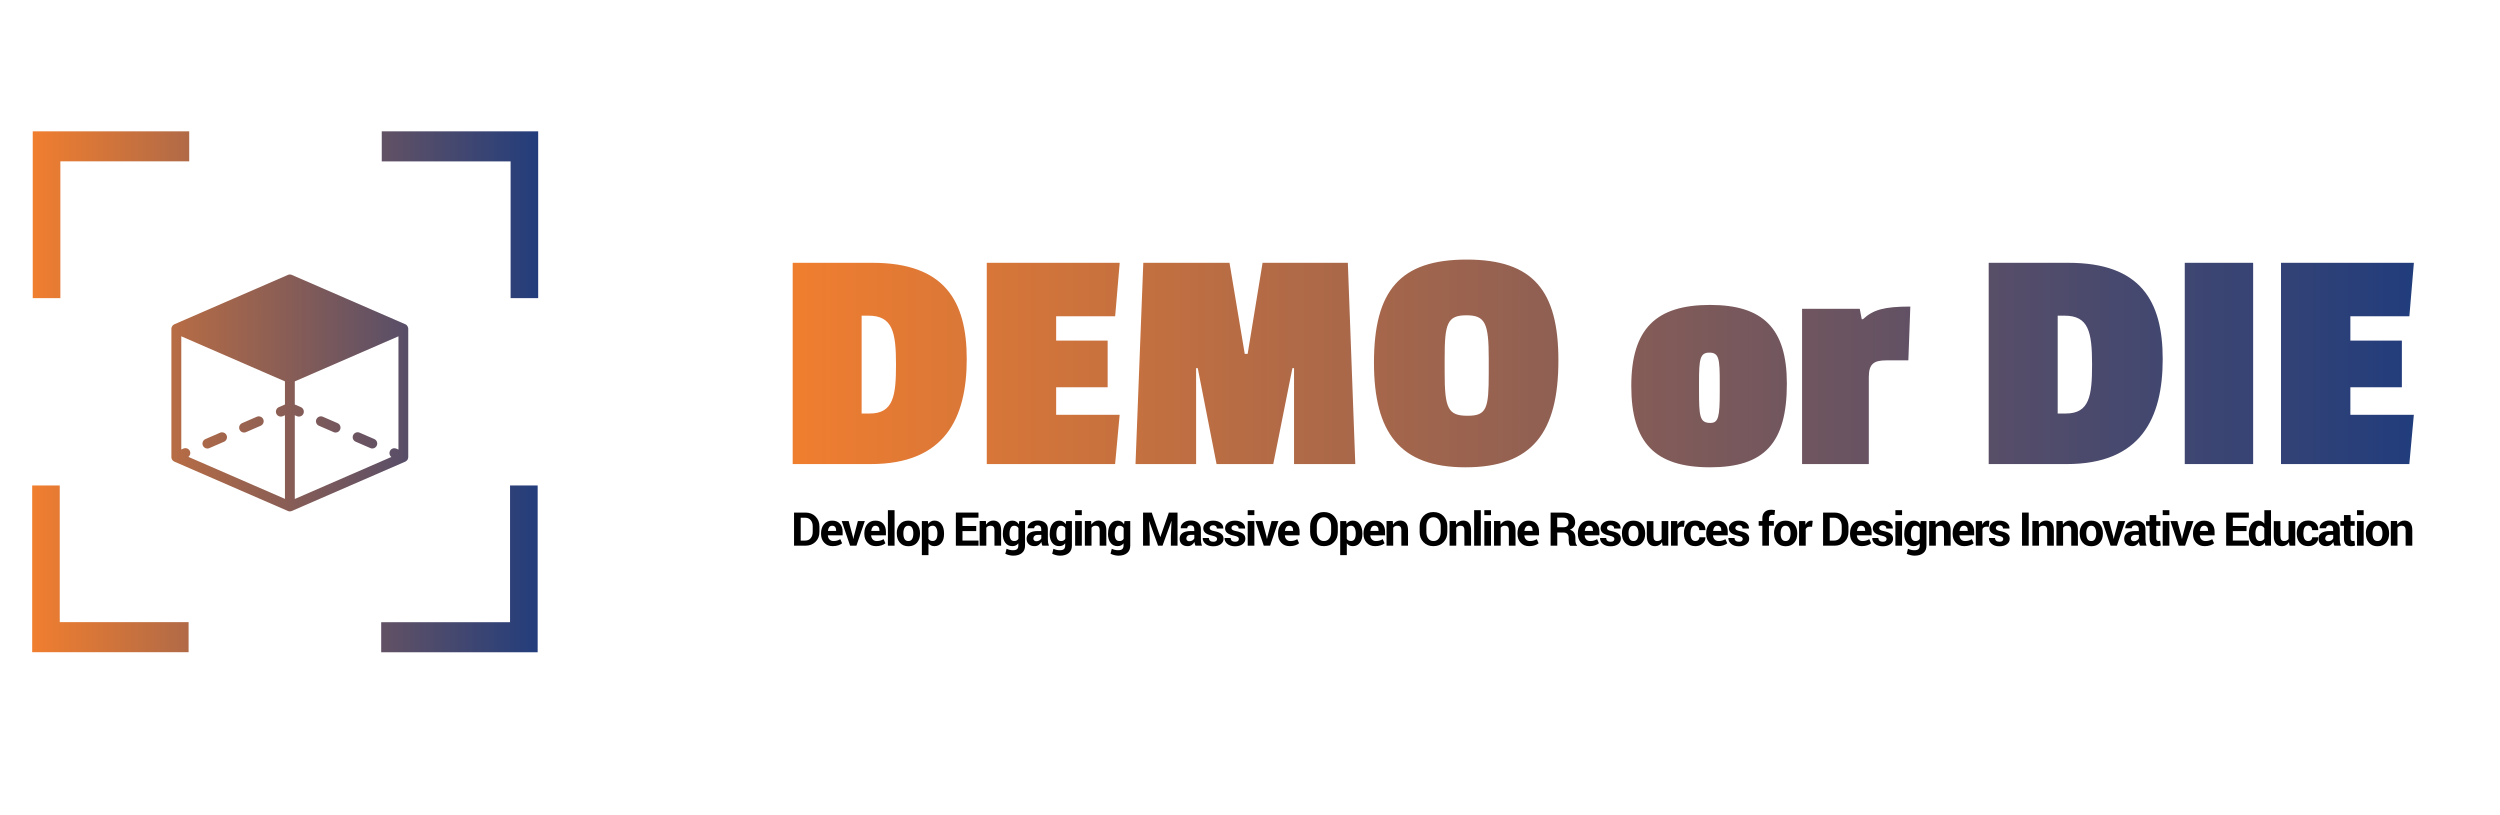 <?xml version="1.0" encoding="utf-8"?>
<!-- Generator: Adobe Illustrator 26.3.1, SVG Export Plug-In . SVG Version: 6.00 Build 0)  -->
<svg version="1.0" id="Layer_1" xmlns="http://www.w3.org/2000/svg" xmlns:xlink="http://www.w3.org/1999/xlink" x="0px" y="0px"
	 viewBox="0 0 533 173.67" style="enable-background:new 0 0 533 173.67;" xml:space="preserve">
<style type="text/css">
	.st0{fill:#F5F5F5;}
	.st1{fill:url(#SVGID_1_);}
	.st2{fill:url(#SVGID_00000151542135524321073680000011586088482993870783_);}
	.st3{fill:url(#SVGID_00000134209901083245209570000015833290359117034665_);}
	.st4{clip-path:url(#SVGID_00000114769281047553057200000007577131713506273428_);}
	
		.st5{clip-path:url(#SVGID_00000142860118940800168830000017544356653356736652_);fill:url(#SVGID_00000144323683921865443920000006515445650957355184_);}
	
		.st6{clip-path:url(#SVGID_00000010292366144051856480000004257886189735912579_);fill:url(#SVGID_00000020380905102297716220000012035928274928810889_);}
	.st7{clip-path:url(#SVGID_00000059304666376632428420000002698603391396242304_);}
</style>
<g>
	<g>
		<defs>
			<rect id="SVGID_00000051379404113083789440000012538997057625618828_" y="0" width="533" height="173.67"/>
		</defs>
		<clipPath id="SVGID_00000039099265626597009660000003006035724613682366_">
			<use xlink:href="#SVGID_00000051379404113083789440000012538997057625618828_"  style="overflow:visible;"/>
		</clipPath>
		<g style="clip-path:url(#SVGID_00000039099265626597009660000003006035724613682366_);">
			<defs>
				<path id="SVGID_00000114787752597998518740000006558422969555923894_" d="M6.86,103.5v35.55h33.35v-6.41H12.74V103.5H6.86z
					 M108.74,103.5v29.15H81.27v6.41h33.36V103.5H108.74z M46.93,92.25l-3.13,1.36c-0.53,0.23-0.78,0.85-0.55,1.38
					c0.17,0.4,0.56,0.64,0.96,0.64c0.14,0,0.29-0.03,0.42-0.09l3.13-1.36c0.53-0.23,0.78-0.85,0.55-1.38
					c-0.17-0.4-0.56-0.63-0.96-0.63C47.21,92.16,47.06,92.19,46.93,92.25 M75.28,92.79c-0.23,0.53,0.01,1.15,0.55,1.38l3.13,1.36
					c0.14,0.06,0.28,0.09,0.42,0.09c0.4,0,0.79-0.24,0.96-0.64c0.23-0.53-0.01-1.15-0.55-1.38l-3.13-1.36
					c-0.14-0.06-0.28-0.09-0.42-0.09C75.84,92.16,75.45,92.39,75.28,92.79 M54.75,88.85l-3.13,1.36c-0.53,0.23-0.78,0.85-0.55,1.38
					c0.17,0.4,0.56,0.63,0.96,0.63c0.14,0,0.28-0.02,0.42-0.09l3.13-1.36c0.53-0.23,0.78-0.85,0.55-1.38
					c-0.17-0.39-0.56-0.63-0.97-0.63C55.03,88.76,54.89,88.79,54.75,88.85 M67.45,89.39c-0.23,0.53,0.01,1.15,0.55,1.38l3.13,1.36
					c0.14,0.06,0.28,0.09,0.42,0.09c0.4,0,0.8-0.23,0.96-0.63c0.23-0.53-0.01-1.15-0.55-1.38l-3.13-1.36
					c-0.14-0.06-0.28-0.09-0.42-0.09C68.01,88.76,67.62,89,67.45,89.39 M38.65,71.7l22.1,9.61v4.93l-1.29,0.56
					c-0.54,0.23-0.78,0.85-0.55,1.39c0.23,0.53,0.85,0.77,1.38,0.54l0.46-0.2v17.83l-20.58-8.95c0.36-0.29,0.52-0.78,0.32-1.23
					c-0.23-0.53-0.85-0.77-1.38-0.55l-0.46,0.2V71.7z M64.69,88.19c0.23-0.53-0.01-1.16-0.55-1.39l-1.29-0.56v-4.93l22.1-9.61v24.15
					l-0.46-0.2c-0.53-0.23-1.15,0.01-1.38,0.55c-0.19,0.45-0.04,0.94,0.32,1.23l-20.58,8.95V88.53l0.46,0.2
					c0.14,0.06,0.28,0.09,0.42,0.09C64.13,88.82,64.52,88.59,64.69,88.19 M61.38,58.61L37.19,69.13c0,0-0.01,0-0.02,0h0
					c-0.11,0.05-0.21,0.12-0.29,0.2c-0.02,0.02-0.05,0.05-0.07,0.08c-0.06,0.07-0.11,0.14-0.15,0.23c-0.02,0.03-0.03,0.06-0.05,0.1
					c-0.04,0.12-0.07,0.24-0.07,0.37v27.36c0,0,0,0.01,0,0.01c0,0.01,0,0.01,0,0.02c0,0.12,0.03,0.24,0.08,0.35
					c0.01,0.01,0,0.02,0.01,0.04c0.01,0.02,0.03,0.04,0.04,0.06c0.02,0.05,0.06,0.1,0.09,0.14c0.03,0.04,0.06,0.08,0.1,0.11
					c0.03,0.03,0.07,0.06,0.11,0.09c0.04,0.03,0.09,0.06,0.14,0.09c0.02,0.01,0.04,0.03,0.06,0.04l24.2,10.52
					c0.13,0.06,0.27,0.09,0.42,0.09c0.15,0,0.29-0.03,0.42-0.09l24.2-10.52c0.02-0.01,0.04-0.03,0.06-0.04
					c0.05-0.03,0.1-0.06,0.14-0.09c0.04-0.03,0.07-0.06,0.11-0.09c0.04-0.04,0.07-0.07,0.1-0.11c0.03-0.04,0.06-0.1,0.09-0.14
					c0.02-0.02,0.03-0.04,0.04-0.06c0.01-0.02,0-0.03,0.01-0.04c0.04-0.11,0.07-0.23,0.08-0.36c0-0.01,0-0.01,0-0.02c0,0,0,0,0-0.01
					V70.1c0-0.13-0.03-0.25-0.08-0.37c-0.01-0.03-0.03-0.06-0.04-0.1c-0.04-0.08-0.09-0.15-0.15-0.23
					c-0.02-0.02-0.04-0.05-0.07-0.08c-0.09-0.08-0.18-0.15-0.3-0.2h0c0,0-0.01,0-0.01,0L62.21,58.61c-0.13-0.06-0.28-0.09-0.42-0.09
					C61.65,58.52,61.51,58.55,61.38,58.61 M6.98,28v35.56h5.89V34.4h27.47V28H6.98z M81.39,28v6.41h27.47v29.15h5.88V28H81.39z"/>
			</defs>
			<clipPath id="SVGID_00000057828674648407178120000001440743296885828497_">
				<use xlink:href="#SVGID_00000114787752597998518740000006558422969555923894_"  style="overflow:visible;"/>
			</clipPath>
			
				<linearGradient id="SVGID_1_" gradientUnits="userSpaceOnUse" x1="-626.436" y1="-825.398" x2="-623.354" y2="-825.398" gradientTransform="matrix(34.995 0 0 -34.995 21929.15 -28801.469)">
				<stop  offset="0" style="stop-color:#F07E2F"/>
				<stop  offset="1" style="stop-color:#223D7C"/>
			</linearGradient>
			
				<rect x="6.86" y="28" style="clip-path:url(#SVGID_00000057828674648407178120000001440743296885828497_);fill:url(#SVGID_1_);" width="107.88" height="111.06"/>
		</g>
		<g style="clip-path:url(#SVGID_00000039099265626597009660000003006035724613682366_);">
			<defs>
				<path id="SVGID_00000121238471626167963200000017425501065861555089_" d="M397.19,68.05h-0.27l-0.42-2.21h-12.3v33.1h14.23
					V80.42c0-2.83,1.04-3.59,3.73-3.59h4.7l0.42-11.47C401.68,65.36,399.33,66.05,397.19,68.05 M362.23,83.19v-1.66
					c0-4.98,0.21-6.35,2.21-6.35c2.07,0,2.21,1.38,2.21,6.42v1.94c0,5.32-0.28,6.63-2,6.63C362.37,90.17,362.23,88.78,362.23,83.19
					 M347.79,82.29c0,12.1,5.05,17.34,16.79,17.34c11.54,0,16.38-5.11,16.38-17.83c0-11.75-5.04-16.79-16.38-16.79
					C353.11,65.01,347.79,70.06,347.79,82.29 M183.71,67.3h1.45c5.11,0,5.87,3.45,5.87,10.43c0,6.63-0.55,10.43-5.6,10.43h-1.73
					V67.3z M169,56.03v42.91h16.65c15.82,0,20.46-9.81,20.46-22.39c0-12.37-4.7-20.52-20.11-20.52H169z M210.38,56.03v42.91h27.36
					l0.97-10.5h-13.54v-5.88h10.98v-9.95h-10.98v-5.18h12.58l0.97-11.4H210.38z M269.18,56.03L266,75.45h-0.62l-3.25-19.42h-18.38
					l-1.66,42.91h12.92V78.49h0.35l4.01,20.45h12.09l4.08-20.45h0.35v20.45h13.06l-1.59-42.91H269.18z M438.71,67.3h1.45
					c5.12,0,5.87,3.45,5.87,10.43c0,6.63-0.55,10.43-5.6,10.43h-1.73V67.3z M423.99,56.03v42.91h16.65
					c15.82,0,20.45-9.81,20.45-22.39c0-12.37-4.7-20.52-20.11-20.52H423.99z M465.79,98.94h14.58V56.03h-14.58V98.94z M486.31,56.03
					v42.91h27.36l0.96-10.5H501.1v-5.88h10.98v-9.95H501.1v-5.18h12.58l0.96-11.4H486.31z M308,79.38v-3.04
					c0-7.32,0.55-9.12,4.63-9.12c4,0,4.77,1.66,4.77,9.19v3.18c0,7.46-0.42,9.05-4.49,9.05C308.69,88.65,308,87.05,308,79.38
					 M292.93,77.31c0,14.85,5.46,22.32,19.49,22.32c14.23,0,19.83-7.39,19.83-22.8c0-14.79-5.32-21.49-19.55-21.49
					C298.53,55.34,292.93,61.9,292.93,77.31"/>
			</defs>
			<clipPath id="SVGID_00000090996234824406380140000001251639570339922846_">
				<use xlink:href="#SVGID_00000121238471626167963200000017425501065861555089_"  style="overflow:visible;"/>
			</clipPath>
			
				<linearGradient id="SVGID_00000036955653004829237260000016323438676652019372_" gradientUnits="userSpaceOnUse" x1="-638.229" y1="-807.433" x2="-635.146" y2="-807.433" gradientTransform="matrix(112.115 0 0 -112.115 71724.273 -90448.273)">
				<stop  offset="0" style="stop-color:#F07E2F"/>
				<stop  offset="1" style="stop-color:#223D7C"/>
			</linearGradient>
			
				<rect x="169" y="55.34" style="clip-path:url(#SVGID_00000090996234824406380140000001251639570339922846_);fill:url(#SVGID_00000036955653004829237260000016323438676652019372_);" width="345.64" height="44.29"/>
		</g>
		<g style="clip-path:url(#SVGID_00000039099265626597009660000003006035724613682366_);">
			<defs>
				<rect id="SVGID_00000063605414245209689120000011284694213560163494_" y="0" width="533" height="173.67"/>
			</defs>
			<clipPath id="SVGID_00000020400719667985185810000016193097459656204176_">
				<use xlink:href="#SVGID_00000063605414245209689120000011284694213560163494_"  style="overflow:visible;"/>
			</clipPath>
			<path style="clip-path:url(#SVGID_00000020400719667985185810000016193097459656204176_);" d="M169.29,116.34v-7.06h2.43
				c0.86,0,1.58,0.27,2.14,0.83c0.56,0.55,0.84,1.26,0.84,2.12v1.17c0,0.87-0.28,1.58-0.84,2.12c-0.56,0.55-1.27,0.82-2.14,0.82
				H169.29z M170.71,110.37v4.88h0.94c0.51,0,0.9-0.17,1.19-0.51c0.29-0.35,0.43-0.79,0.43-1.34v-1.18c0-0.55-0.14-0.99-0.43-1.33
				c-0.29-0.34-0.68-0.51-1.19-0.51H170.71z"/>
			<path style="clip-path:url(#SVGID_00000020400719667985185810000016193097459656204176_);" d="M177.54,116.44
				c-0.76,0-1.36-0.24-1.81-0.73c-0.45-0.48-0.68-1.1-0.68-1.85v-0.19c0-0.78,0.22-1.42,0.64-1.92c0.43-0.51,1.01-0.76,1.72-0.75
				c0.71,0,1.26,0.21,1.65,0.64c0.39,0.43,0.59,1,0.59,1.73v0.77h-3.14l-0.01,0.03c0.03,0.35,0.14,0.63,0.35,0.85
				c0.21,0.22,0.49,0.33,0.84,0.33c0.31,0,0.57-0.03,0.78-0.1c0.2-0.06,0.43-0.16,0.68-0.3l0.39,0.88
				c-0.21,0.18-0.49,0.32-0.84,0.44C178.35,116.38,177.96,116.44,177.54,116.44 M177.41,112.09c-0.26,0-0.47,0.1-0.62,0.3
				c-0.15,0.2-0.24,0.47-0.28,0.79l0.02,0.02h1.73v-0.13c0-0.3-0.07-0.54-0.21-0.72C177.91,112.18,177.7,112.09,177.41,112.09"/>
			<polygon style="clip-path:url(#SVGID_00000020400719667985185810000016193097459656204176_);" points="181.82,114.38 
				181.91,114.87 181.94,114.87 182.04,114.38 182.9,111.09 184.38,111.09 182.59,116.34 181.24,116.34 179.45,111.09 
				180.93,111.09 			"/>
			<path style="clip-path:url(#SVGID_00000020400719667985185810000016193097459656204176_);" d="M186.77,116.44
				c-0.76,0-1.36-0.24-1.81-0.73c-0.45-0.48-0.68-1.1-0.68-1.85v-0.19c0-0.78,0.22-1.42,0.64-1.92c0.43-0.51,1.01-0.76,1.72-0.75
				c0.71,0,1.26,0.21,1.65,0.64c0.39,0.43,0.59,1,0.59,1.73v0.77h-3.14l-0.01,0.03c0.03,0.35,0.14,0.63,0.35,0.85
				c0.21,0.22,0.49,0.33,0.84,0.33c0.31,0,0.57-0.03,0.78-0.1c0.2-0.06,0.43-0.16,0.68-0.3l0.39,0.88
				c-0.21,0.18-0.49,0.32-0.84,0.44C187.58,116.38,187.2,116.44,186.77,116.44 M186.65,112.09c-0.26,0-0.47,0.1-0.62,0.3
				c-0.15,0.2-0.24,0.47-0.28,0.79l0.02,0.02h1.73v-0.13c0-0.3-0.07-0.54-0.21-0.72C187.14,112.18,186.93,112.09,186.65,112.09"/>
			
				<rect x="189.3" y="108.77" style="clip-path:url(#SVGID_00000020400719667985185810000016193097459656204176_);" width="1.42" height="7.57"/>
			<path style="clip-path:url(#SVGID_00000020400719667985185810000016193097459656204176_);" d="M191.19,113.67
				c0-0.78,0.22-1.42,0.66-1.92c0.43-0.5,1.04-0.75,1.81-0.75c0.78,0,1.38,0.25,1.83,0.75c0.44,0.5,0.66,1.14,0.66,1.93v0.1
				c0,0.79-0.22,1.43-0.65,1.93c-0.44,0.5-1.05,0.75-1.82,0.75s-1.38-0.25-1.82-0.75c-0.44-0.5-0.66-1.14-0.66-1.93V113.67z
				 M192.6,113.77c0,0.48,0.08,0.86,0.25,1.15c0.17,0.29,0.44,0.43,0.81,0.43c0.37,0,0.64-0.14,0.8-0.43
				c0.17-0.29,0.26-0.68,0.26-1.15v-0.1c0-0.47-0.09-0.84-0.26-1.14c-0.17-0.3-0.44-0.44-0.81-0.44c-0.36,0-0.63,0.15-0.8,0.44
				c-0.17,0.29-0.25,0.67-0.25,1.13V113.77z"/>
			<path style="clip-path:url(#SVGID_00000020400719667985185810000016193097459656204176_);" d="M201.27,113.86
				c0,0.78-0.18,1.4-0.54,1.87c-0.36,0.47-0.86,0.71-1.5,0.71c-0.28,0-0.52-0.05-0.73-0.15c-0.21-0.1-0.39-0.25-0.55-0.45v2.52
				h-1.41v-7.27h1.28l0.08,0.62c0.15-0.23,0.34-0.41,0.56-0.53c0.22-0.13,0.47-0.19,0.76-0.19c0.65,0,1.15,0.26,1.51,0.76
				c0.36,0.51,0.54,1.17,0.54,2V113.86z M199.86,113.75c0-0.5-0.08-0.9-0.25-1.21c-0.17-0.31-0.42-0.46-0.76-0.46
				c-0.22,0-0.39,0.05-0.55,0.13c-0.15,0.09-0.27,0.21-0.36,0.37v2.3c0.09,0.15,0.21,0.26,0.36,0.34c0.15,0.08,0.33,0.12,0.55,0.12
				c0.34,0,0.6-0.14,0.76-0.4c0.16-0.27,0.24-0.64,0.24-1.09V113.75z"/>
			<polygon style="clip-path:url(#SVGID_00000020400719667985185810000016193097459656204176_);" points="208.13,113.23 
				205.2,113.23 205.2,115.25 208.62,115.25 208.62,116.34 203.79,116.34 203.79,109.28 208.61,109.28 208.61,110.37 205.2,110.37 
				205.2,112.14 208.13,112.14 			"/>
			<path style="clip-path:url(#SVGID_00000020400719667985185810000016193097459656204176_);" d="M210.19,111.09l0.06,0.75
				c0.17-0.27,0.39-0.48,0.64-0.63c0.26-0.15,0.54-0.23,0.86-0.23c0.53,0,0.94,0.17,1.24,0.5c0.3,0.34,0.45,0.86,0.45,1.57v3.28
				h-1.42v-3.28c0-0.35-0.07-0.6-0.22-0.75c-0.14-0.15-0.36-0.22-0.64-0.22c-0.19,0-0.36,0.04-0.51,0.11
				c-0.15,0.07-0.27,0.18-0.37,0.32v3.82h-1.42v-5.25H210.19z"/>
			<path style="clip-path:url(#SVGID_00000020400719667985185810000016193097459656204176_);" d="M213.81,113.76
				c0-0.83,0.18-1.5,0.54-2c0.36-0.51,0.86-0.76,1.51-0.76c0.3,0,0.55,0.07,0.78,0.2c0.22,0.13,0.42,0.32,0.57,0.57l0.11-0.67h1.22
				v5.23c0,0.68-0.22,1.21-0.67,1.58c-0.45,0.37-1.07,0.56-1.87,0.56c-0.27,0-0.55-0.04-0.84-0.11s-0.57-0.17-0.82-0.3l0.26-1.06
				c0.22,0.1,0.43,0.18,0.66,0.23c0.22,0.06,0.47,0.08,0.73,0.08c0.39,0,0.67-0.08,0.85-0.24c0.18-0.16,0.27-0.42,0.27-0.76v-0.47
				c-0.15,0.2-0.34,0.35-0.55,0.45c-0.21,0.1-0.45,0.15-0.72,0.15c-0.64,0-1.15-0.24-1.5-0.71c-0.36-0.47-0.54-1.1-0.54-1.87V113.76
				z M215.23,113.86c0,0.46,0.08,0.83,0.23,1.09c0.15,0.26,0.41,0.4,0.76,0.4c0.22,0,0.4-0.04,0.55-0.12
				c0.15-0.08,0.27-0.2,0.36-0.35v-2.29c-0.09-0.16-0.21-0.28-0.36-0.37c-0.15-0.09-0.33-0.13-0.54-0.13c-0.35,0-0.6,0.15-0.76,0.46
				c-0.16,0.31-0.24,0.71-0.24,1.21V113.86z"/>
			<path style="clip-path:url(#SVGID_00000020400719667985185810000016193097459656204176_);" d="M222.24,116.34
				c-0.05-0.12-0.1-0.25-0.14-0.38c-0.04-0.13-0.06-0.27-0.08-0.41c-0.15,0.26-0.34,0.47-0.58,0.64c-0.24,0.17-0.52,0.25-0.85,0.25
				c-0.55,0-0.97-0.14-1.27-0.43c-0.3-0.28-0.45-0.67-0.45-1.16c0-0.51,0.2-0.91,0.59-1.2c0.4-0.28,0.98-0.43,1.74-0.43h0.79v-0.42
				c0-0.25-0.07-0.45-0.2-0.59c-0.13-0.14-0.33-0.21-0.59-0.21c-0.23,0-0.41,0.06-0.53,0.17c-0.12,0.11-0.19,0.27-0.19,0.46l-1.37,0
				l-0.01-0.03c-0.02-0.44,0.17-0.83,0.58-1.15c0.4-0.32,0.94-0.48,1.6-0.48c0.63,0,1.14,0.16,1.53,0.48
				c0.39,0.32,0.59,0.77,0.59,1.36V115c0,0.24,0.02,0.47,0.05,0.69c0.04,0.22,0.1,0.43,0.18,0.65H222.24z M220.95,115.39
				c0.25,0,0.47-0.06,0.67-0.18c0.19-0.12,0.32-0.27,0.39-0.43v-0.74h-0.79c-0.3,0-0.53,0.07-0.68,0.23
				c-0.16,0.15-0.23,0.33-0.23,0.55c0,0.18,0.06,0.31,0.18,0.42C220.59,115.34,220.75,115.39,220.95,115.39"/>
			<path style="clip-path:url(#SVGID_00000020400719667985185810000016193097459656204176_);" d="M223.8,113.76
				c0-0.83,0.18-1.5,0.54-2c0.36-0.51,0.86-0.76,1.51-0.76c0.3,0,0.55,0.07,0.78,0.2c0.22,0.13,0.42,0.32,0.57,0.57l0.11-0.67h1.22
				v5.23c0,0.68-0.22,1.21-0.67,1.58c-0.45,0.37-1.07,0.56-1.87,0.56c-0.27,0-0.55-0.04-0.84-0.11s-0.57-0.17-0.82-0.3l0.26-1.06
				c0.22,0.1,0.43,0.18,0.66,0.23c0.22,0.06,0.47,0.08,0.73,0.08c0.39,0,0.67-0.08,0.85-0.24c0.18-0.16,0.27-0.42,0.27-0.76v-0.47
				c-0.15,0.2-0.34,0.35-0.55,0.45c-0.21,0.1-0.45,0.15-0.72,0.15c-0.64,0-1.15-0.24-1.5-0.71c-0.36-0.47-0.54-1.1-0.54-1.87V113.76
				z M225.22,113.86c0,0.46,0.08,0.83,0.23,1.09c0.15,0.26,0.41,0.4,0.76,0.4c0.22,0,0.4-0.04,0.55-0.12s0.27-0.2,0.36-0.35v-2.29
				c-0.09-0.16-0.21-0.28-0.36-0.37c-0.15-0.09-0.33-0.13-0.54-0.13c-0.35,0-0.6,0.15-0.76,0.46c-0.16,0.31-0.24,0.71-0.24,1.21
				V113.86z"/>
			<path style="clip-path:url(#SVGID_00000020400719667985185810000016193097459656204176_);" d="M230.64,109.83h-1.42v-1.06h1.42
				V109.83z M230.64,116.34h-1.42v-5.25h1.42V116.34z"/>
			<path style="clip-path:url(#SVGID_00000020400719667985185810000016193097459656204176_);" d="M232.62,111.09l0.06,0.75
				c0.17-0.27,0.39-0.48,0.64-0.63c0.26-0.15,0.54-0.23,0.86-0.23c0.53,0,0.94,0.17,1.24,0.5c0.3,0.34,0.45,0.86,0.45,1.57v3.28
				h-1.42v-3.28c0-0.35-0.07-0.6-0.22-0.75c-0.14-0.15-0.36-0.22-0.64-0.22c-0.19,0-0.36,0.04-0.51,0.11
				c-0.15,0.07-0.27,0.18-0.37,0.32v3.82h-1.42v-5.25H232.62z"/>
			<path style="clip-path:url(#SVGID_00000020400719667985185810000016193097459656204176_);" d="M236.24,113.76
				c0-0.83,0.18-1.5,0.54-2c0.36-0.51,0.86-0.76,1.51-0.76c0.3,0,0.55,0.07,0.78,0.2c0.22,0.13,0.42,0.32,0.57,0.57l0.11-0.67h1.22
				v5.23c0,0.68-0.22,1.21-0.67,1.58c-0.45,0.37-1.07,0.56-1.87,0.56c-0.27,0-0.55-0.04-0.84-0.11s-0.57-0.17-0.82-0.3l0.26-1.06
				c0.22,0.1,0.43,0.18,0.66,0.23c0.22,0.06,0.47,0.08,0.73,0.08c0.39,0,0.67-0.08,0.85-0.24c0.18-0.16,0.27-0.42,0.27-0.76v-0.47
				c-0.15,0.2-0.34,0.35-0.55,0.45c-0.21,0.1-0.45,0.15-0.72,0.15c-0.64,0-1.15-0.24-1.5-0.71c-0.36-0.47-0.54-1.1-0.54-1.87V113.76
				z M237.66,113.86c0,0.46,0.08,0.83,0.23,1.09c0.15,0.26,0.41,0.4,0.76,0.4c0.22,0,0.4-0.04,0.55-0.12
				c0.15-0.08,0.27-0.2,0.36-0.35v-2.29c-0.09-0.16-0.21-0.28-0.36-0.37c-0.15-0.09-0.33-0.13-0.54-0.13c-0.35,0-0.6,0.15-0.76,0.46
				c-0.16,0.31-0.24,0.71-0.24,1.21V113.86z"/>
			<polygon style="clip-path:url(#SVGID_00000020400719667985185810000016193097459656204176_);" points="245.55,109.28 
				247.36,114.48 247.39,114.48 249.2,109.28 251.05,109.28 251.05,116.34 249.63,116.34 249.63,114.23 249.77,111.11 
				249.74,111.11 247.85,116.34 246.9,116.34 245.02,111.13 244.99,111.14 245.12,114.23 245.12,116.34 243.7,116.34 243.7,109.28 
							"/>
			<path style="clip-path:url(#SVGID_00000020400719667985185810000016193097459656204176_);" d="M254.87,116.34
				c-0.05-0.12-0.1-0.25-0.14-0.38c-0.04-0.13-0.06-0.27-0.08-0.41c-0.15,0.26-0.34,0.47-0.58,0.64c-0.24,0.17-0.52,0.25-0.85,0.25
				c-0.55,0-0.97-0.14-1.27-0.43c-0.3-0.28-0.45-0.67-0.45-1.16c0-0.51,0.2-0.91,0.59-1.2c0.4-0.28,0.98-0.43,1.74-0.43h0.79v-0.42
				c0-0.25-0.07-0.45-0.2-0.59c-0.13-0.14-0.33-0.21-0.59-0.21c-0.23,0-0.41,0.06-0.53,0.17c-0.12,0.11-0.19,0.27-0.19,0.46l-1.37,0
				l-0.01-0.03c-0.02-0.44,0.17-0.83,0.58-1.15c0.4-0.32,0.94-0.48,1.6-0.48c0.63,0,1.14,0.16,1.53,0.48
				c0.39,0.32,0.59,0.77,0.59,1.36V115c0,0.24,0.02,0.47,0.05,0.69c0.04,0.22,0.1,0.43,0.18,0.65H254.87z M253.57,115.39
				c0.25,0,0.47-0.06,0.67-0.18c0.19-0.12,0.32-0.27,0.39-0.43v-0.74h-0.79c-0.3,0-0.53,0.07-0.68,0.23
				c-0.16,0.15-0.23,0.33-0.23,0.55c0,0.18,0.06,0.31,0.18,0.42C253.21,115.34,253.37,115.39,253.57,115.39"/>
			<path style="clip-path:url(#SVGID_00000020400719667985185810000016193097459656204176_);" d="M259.48,114.89
				c0-0.16-0.07-0.29-0.23-0.4c-0.15-0.11-0.43-0.21-0.84-0.3c-0.62-0.13-1.09-0.31-1.4-0.56c-0.31-0.25-0.47-0.59-0.47-1.01
				c0-0.45,0.19-0.84,0.57-1.15c0.38-0.31,0.89-0.47,1.53-0.47c0.67,0,1.2,0.16,1.6,0.47c0.39,0.31,0.59,0.71,0.57,1.19l-0.01,0.03
				h-1.37c0-0.21-0.06-0.38-0.2-0.51c-0.14-0.13-0.33-0.2-0.59-0.2c-0.23,0-0.41,0.06-0.54,0.17c-0.13,0.11-0.2,0.25-0.2,0.42
				c0,0.16,0.07,0.3,0.21,0.4c0.14,0.1,0.42,0.2,0.84,0.28c0.65,0.13,1.13,0.32,1.44,0.57c0.31,0.25,0.47,0.6,0.47,1.04
				c0,0.47-0.2,0.86-0.6,1.16c-0.41,0.3-0.94,0.45-1.6,0.45c-0.7,0-1.25-0.18-1.66-0.53c-0.4-0.35-0.6-0.76-0.58-1.21l0.01-0.03h1.3
				c0.01,0.28,0.1,0.49,0.27,0.61c0.17,0.13,0.4,0.19,0.68,0.19c0.26,0,0.46-0.05,0.6-0.15
				C259.41,115.21,259.48,115.07,259.48,114.89"/>
			<path style="clip-path:url(#SVGID_00000020400719667985185810000016193097459656204176_);" d="M264.13,114.89
				c0-0.16-0.07-0.29-0.23-0.4c-0.15-0.11-0.43-0.21-0.84-0.3c-0.62-0.13-1.09-0.31-1.4-0.56c-0.31-0.25-0.47-0.59-0.47-1.01
				c0-0.45,0.19-0.84,0.57-1.15c0.38-0.31,0.89-0.47,1.53-0.47c0.67,0,1.2,0.16,1.6,0.47c0.39,0.31,0.59,0.71,0.57,1.19l-0.01,0.03
				h-1.37c0-0.21-0.06-0.38-0.2-0.51c-0.14-0.13-0.33-0.2-0.59-0.2c-0.23,0-0.41,0.06-0.54,0.17c-0.13,0.11-0.2,0.25-0.2,0.42
				c0,0.16,0.07,0.3,0.21,0.4c0.14,0.1,0.42,0.2,0.84,0.28c0.65,0.13,1.13,0.32,1.44,0.57c0.31,0.25,0.47,0.6,0.47,1.04
				c0,0.47-0.2,0.86-0.6,1.16c-0.41,0.3-0.94,0.45-1.6,0.45c-0.7,0-1.25-0.18-1.66-0.53c-0.4-0.35-0.6-0.76-0.58-1.21l0.01-0.03h1.3
				c0.01,0.28,0.1,0.49,0.27,0.61c0.17,0.13,0.4,0.19,0.68,0.19c0.26,0,0.46-0.05,0.6-0.15
				C264.06,115.21,264.13,115.07,264.13,114.89"/>
			<path style="clip-path:url(#SVGID_00000020400719667985185810000016193097459656204176_);" d="M267.43,109.83h-1.42v-1.06h1.42
				V109.83z M267.43,116.34h-1.42v-5.25h1.42V116.34z"/>
			<polygon style="clip-path:url(#SVGID_00000020400719667985185810000016193097459656204176_);" points="270.01,114.38 
				270.1,114.87 270.13,114.87 270.23,114.38 271.1,111.09 272.57,111.09 270.79,116.34 269.44,116.34 267.65,111.09 269.13,111.09 
							"/>
			<path style="clip-path:url(#SVGID_00000020400719667985185810000016193097459656204176_);" d="M274.97,116.44
				c-0.76,0-1.36-0.24-1.81-0.73c-0.45-0.48-0.68-1.1-0.68-1.85v-0.19c0-0.78,0.22-1.42,0.64-1.92c0.43-0.51,1.01-0.76,1.72-0.75
				c0.71,0,1.26,0.21,1.65,0.64c0.39,0.43,0.59,1,0.59,1.73v0.77h-3.14l-0.01,0.03c0.03,0.35,0.14,0.63,0.35,0.85
				c0.21,0.22,0.49,0.33,0.84,0.33c0.31,0,0.57-0.03,0.78-0.1c0.2-0.06,0.43-0.16,0.68-0.3l0.39,0.88
				c-0.21,0.18-0.49,0.32-0.84,0.44C275.78,116.38,275.39,116.44,274.97,116.44 M274.84,112.09c-0.26,0-0.47,0.1-0.62,0.3
				c-0.15,0.2-0.24,0.47-0.28,0.79l0.02,0.02h1.73v-0.13c0-0.3-0.07-0.54-0.21-0.72C275.34,112.18,275.13,112.09,274.84,112.09"/>
			<path style="clip-path:url(#SVGID_00000020400719667985185810000016193097459656204176_);" d="M285.22,113.44
				c0,0.87-0.27,1.58-0.82,2.15c-0.55,0.57-1.26,0.85-2.14,0.85c-0.87,0-1.58-0.28-2.12-0.85c-0.55-0.56-0.82-1.28-0.82-2.15v-1.27
				c0-0.86,0.27-1.58,0.81-2.15c0.54-0.57,1.25-0.85,2.12-0.85c0.88,0,1.59,0.28,2.14,0.85c0.55,0.57,0.83,1.29,0.83,2.15V113.44z
				 M283.8,112.17c0-0.55-0.14-1.01-0.41-1.36c-0.28-0.35-0.65-0.53-1.13-0.53c-0.48,0-0.86,0.18-1.12,0.53s-0.4,0.8-0.4,1.36v1.28
				c0,0.56,0.14,1.02,0.4,1.37c0.27,0.35,0.64,0.53,1.12,0.53c0.48,0,0.86-0.18,1.13-0.53c0.27-0.35,0.41-0.81,0.41-1.37V112.17z"/>
			<path style="clip-path:url(#SVGID_00000020400719667985185810000016193097459656204176_);" d="M290.46,113.86
				c0,0.78-0.18,1.4-0.54,1.87c-0.36,0.47-0.86,0.71-1.5,0.71c-0.28,0-0.52-0.05-0.73-0.15c-0.21-0.1-0.39-0.25-0.55-0.45v2.52
				h-1.41v-7.27h1.28l0.08,0.62c0.15-0.23,0.34-0.41,0.56-0.53c0.22-0.13,0.47-0.19,0.76-0.19c0.65,0,1.15,0.26,1.51,0.76
				c0.36,0.51,0.54,1.17,0.54,2V113.86z M289.05,113.75c0-0.5-0.08-0.9-0.25-1.21c-0.17-0.31-0.42-0.46-0.76-0.46
				c-0.22,0-0.39,0.05-0.55,0.13c-0.15,0.09-0.27,0.21-0.36,0.37v2.3c0.09,0.15,0.21,0.26,0.36,0.34c0.15,0.08,0.33,0.12,0.55,0.12
				c0.34,0,0.6-0.14,0.76-0.4c0.16-0.27,0.24-0.64,0.24-1.09V113.75z"/>
			<path style="clip-path:url(#SVGID_00000020400719667985185810000016193097459656204176_);" d="M293.19,116.44
				c-0.76,0-1.36-0.24-1.81-0.73c-0.45-0.48-0.68-1.1-0.68-1.85v-0.19c0-0.78,0.22-1.42,0.64-1.92c0.43-0.51,1.01-0.76,1.72-0.75
				c0.71,0,1.26,0.21,1.65,0.64c0.39,0.43,0.59,1,0.59,1.73v0.77h-3.14l-0.01,0.03c0.03,0.35,0.14,0.63,0.35,0.85
				c0.21,0.22,0.49,0.33,0.84,0.33c0.31,0,0.57-0.03,0.78-0.1c0.2-0.06,0.43-0.16,0.68-0.3l0.39,0.88
				c-0.21,0.18-0.49,0.32-0.84,0.44C294,116.38,293.61,116.44,293.19,116.44 M293.06,112.09c-0.26,0-0.47,0.1-0.62,0.3
				c-0.15,0.2-0.24,0.47-0.28,0.79l0.02,0.02h1.73v-0.13c0-0.3-0.07-0.54-0.21-0.72C293.56,112.18,293.35,112.09,293.06,112.09"/>
			<path style="clip-path:url(#SVGID_00000020400719667985185810000016193097459656204176_);" d="M296.94,111.09l0.06,0.75
				c0.17-0.27,0.39-0.48,0.64-0.63c0.26-0.15,0.54-0.23,0.86-0.23c0.53,0,0.94,0.17,1.24,0.5c0.3,0.34,0.45,0.86,0.45,1.57v3.28
				h-1.42v-3.28c0-0.35-0.07-0.6-0.22-0.75c-0.14-0.15-0.36-0.22-0.64-0.22c-0.19,0-0.36,0.04-0.51,0.11
				c-0.15,0.07-0.27,0.18-0.37,0.32v3.82h-1.42v-5.25H296.94z"/>
			<path style="clip-path:url(#SVGID_00000020400719667985185810000016193097459656204176_);" d="M308.57,113.44
				c0,0.87-0.27,1.58-0.82,2.15c-0.55,0.57-1.26,0.85-2.14,0.85c-0.87,0-1.58-0.28-2.12-0.85c-0.55-0.56-0.82-1.28-0.82-2.15v-1.27
				c0-0.86,0.27-1.58,0.81-2.15c0.54-0.57,1.25-0.85,2.12-0.85c0.88,0,1.59,0.28,2.14,0.85c0.55,0.57,0.83,1.29,0.83,2.15V113.44z
				 M307.16,112.17c0-0.55-0.14-1.01-0.41-1.36c-0.28-0.35-0.65-0.53-1.13-0.53c-0.48,0-0.86,0.18-1.12,0.53
				c-0.27,0.35-0.4,0.8-0.4,1.36v1.28c0,0.56,0.14,1.02,0.4,1.37c0.27,0.35,0.64,0.53,1.12,0.53c0.48,0,0.86-0.18,1.13-0.53
				c0.27-0.35,0.41-0.81,0.41-1.37V112.17z"/>
			<path style="clip-path:url(#SVGID_00000020400719667985185810000016193097459656204176_);" d="M310.38,111.09l0.06,0.75
				c0.17-0.27,0.39-0.48,0.64-0.63c0.26-0.15,0.54-0.23,0.86-0.23c0.53,0,0.94,0.17,1.24,0.5c0.3,0.34,0.45,0.86,0.45,1.57v3.28
				h-1.42v-3.28c0-0.35-0.07-0.6-0.22-0.75c-0.14-0.15-0.36-0.22-0.64-0.22c-0.19,0-0.36,0.04-0.51,0.11
				c-0.15,0.07-0.27,0.18-0.37,0.32v3.82h-1.42v-5.25H310.38z"/>
			
				<rect x="314.29" y="108.77" style="clip-path:url(#SVGID_00000020400719667985185810000016193097459656204176_);" width="1.42" height="7.57"/>
			<path style="clip-path:url(#SVGID_00000020400719667985185810000016193097459656204176_);" d="M317.88,109.83h-1.42v-1.06h1.42
				V109.83z M317.88,116.34h-1.42v-5.25h1.42V116.34z"/>
			<path style="clip-path:url(#SVGID_00000020400719667985185810000016193097459656204176_);" d="M319.86,111.09l0.06,0.75
				c0.17-0.27,0.39-0.48,0.64-0.63c0.26-0.15,0.54-0.23,0.86-0.23c0.53,0,0.94,0.17,1.24,0.5c0.3,0.34,0.45,0.86,0.45,1.57v3.28
				h-1.42v-3.28c0-0.35-0.07-0.6-0.22-0.75c-0.14-0.15-0.36-0.22-0.64-0.22c-0.19,0-0.36,0.04-0.51,0.11
				c-0.15,0.07-0.27,0.18-0.37,0.32v3.82h-1.42v-5.25H319.86z"/>
			<path style="clip-path:url(#SVGID_00000020400719667985185810000016193097459656204176_);" d="M326.02,116.44
				c-0.76,0-1.36-0.24-1.81-0.73c-0.45-0.48-0.68-1.1-0.68-1.85v-0.19c0-0.78,0.22-1.42,0.64-1.92c0.43-0.51,1.01-0.76,1.72-0.75
				c0.71,0,1.26,0.21,1.65,0.64c0.39,0.43,0.59,1,0.59,1.73v0.77H325l-0.01,0.03c0.03,0.35,0.14,0.63,0.35,0.85
				c0.21,0.22,0.49,0.33,0.84,0.33c0.31,0,0.57-0.03,0.78-0.1c0.2-0.06,0.43-0.16,0.68-0.3l0.39,0.88
				c-0.21,0.18-0.49,0.32-0.84,0.44C326.83,116.38,326.45,116.44,326.02,116.44 M325.9,112.09c-0.26,0-0.47,0.1-0.62,0.3
				c-0.15,0.2-0.24,0.47-0.28,0.79l0.02,0.02h1.73v-0.13c0-0.3-0.07-0.54-0.21-0.72C326.4,112.18,326.18,112.09,325.9,112.09"/>
			<path style="clip-path:url(#SVGID_00000020400719667985185810000016193097459656204176_);" d="M332.01,113.52v2.82h-1.42v-7.06
				h2.66c0.8,0,1.44,0.18,1.89,0.55c0.45,0.37,0.68,0.88,0.68,1.54c0,0.37-0.1,0.68-0.28,0.94c-0.19,0.26-0.47,0.47-0.84,0.64
				c0.42,0.12,0.72,0.33,0.9,0.62c0.18,0.29,0.27,0.64,0.27,1.07v0.52c0,0.2,0.03,0.4,0.08,0.62c0.05,0.22,0.14,0.38,0.27,0.48v0.1
				h-1.46c-0.13-0.1-0.22-0.28-0.26-0.52c-0.04-0.24-0.06-0.47-0.06-0.69v-0.5c0-0.35-0.1-0.63-0.29-0.82
				c-0.19-0.19-0.46-0.29-0.81-0.29H332.01z M332.01,112.42h1.22c0.4,0,0.69-0.08,0.89-0.25c0.19-0.17,0.29-0.42,0.29-0.75
				c0-0.32-0.1-0.58-0.29-0.77c-0.2-0.19-0.48-0.29-0.87-0.29h-1.25V112.42z"/>
			<path style="clip-path:url(#SVGID_00000020400719667985185810000016193097459656204176_);" d="M338.89,116.44
				c-0.76,0-1.36-0.24-1.81-0.73c-0.45-0.48-0.68-1.1-0.68-1.85v-0.19c0-0.78,0.22-1.42,0.64-1.92c0.43-0.51,1.01-0.76,1.72-0.75
				c0.71,0,1.26,0.21,1.65,0.64c0.39,0.43,0.59,1,0.59,1.73v0.77h-3.14l-0.01,0.03c0.03,0.35,0.14,0.63,0.35,0.85
				c0.21,0.22,0.49,0.33,0.84,0.33c0.31,0,0.57-0.03,0.78-0.1c0.2-0.06,0.43-0.16,0.68-0.3l0.39,0.88
				c-0.21,0.18-0.49,0.32-0.84,0.44C339.7,116.38,339.32,116.44,338.89,116.44 M338.77,112.09c-0.26,0-0.47,0.1-0.62,0.3
				c-0.15,0.2-0.24,0.47-0.28,0.79l0.02,0.02h1.73v-0.13c0-0.3-0.07-0.54-0.21-0.72C339.27,112.18,339.05,112.09,338.77,112.09"/>
			<path style="clip-path:url(#SVGID_00000020400719667985185810000016193097459656204176_);" d="M344.19,114.89
				c0-0.16-0.07-0.29-0.23-0.4c-0.15-0.11-0.43-0.21-0.84-0.3c-0.62-0.13-1.09-0.31-1.4-0.56c-0.31-0.25-0.47-0.59-0.47-1.01
				c0-0.45,0.19-0.84,0.57-1.15c0.38-0.31,0.89-0.47,1.53-0.47c0.67,0,1.2,0.16,1.6,0.47c0.39,0.31,0.59,0.71,0.57,1.19l-0.01,0.03
				h-1.37c0-0.21-0.06-0.38-0.2-0.51c-0.14-0.13-0.33-0.2-0.59-0.2c-0.23,0-0.41,0.06-0.54,0.17c-0.13,0.11-0.2,0.25-0.2,0.42
				c0,0.16,0.07,0.3,0.21,0.4c0.14,0.1,0.42,0.2,0.84,0.28c0.65,0.13,1.13,0.32,1.44,0.57c0.31,0.25,0.47,0.6,0.47,1.04
				c0,0.47-0.2,0.86-0.6,1.16c-0.41,0.3-0.94,0.45-1.6,0.45c-0.7,0-1.25-0.18-1.66-0.53c-0.4-0.35-0.6-0.76-0.58-1.21l0.01-0.03h1.3
				c0.01,0.28,0.1,0.49,0.27,0.61c0.17,0.13,0.4,0.19,0.68,0.19c0.26,0,0.46-0.05,0.6-0.15
				C344.12,115.21,344.19,115.07,344.19,114.89"/>
			<path style="clip-path:url(#SVGID_00000020400719667985185810000016193097459656204176_);" d="M345.79,113.67
				c0-0.78,0.22-1.42,0.66-1.92c0.43-0.5,1.04-0.75,1.81-0.75c0.78,0,1.38,0.25,1.83,0.75c0.44,0.5,0.66,1.14,0.66,1.93v0.1
				c0,0.79-0.22,1.43-0.65,1.93c-0.44,0.5-1.05,0.75-1.82,0.75s-1.38-0.25-1.82-0.75c-0.44-0.5-0.66-1.14-0.66-1.93V113.67z
				 M347.2,113.77c0,0.48,0.08,0.86,0.25,1.15c0.17,0.29,0.44,0.43,0.81,0.43c0.37,0,0.64-0.14,0.8-0.43
				c0.17-0.29,0.26-0.68,0.26-1.15v-0.1c0-0.47-0.09-0.84-0.26-1.14c-0.17-0.3-0.44-0.44-0.81-0.44c-0.36,0-0.63,0.15-0.8,0.44
				c-0.17,0.29-0.25,0.67-0.25,1.13V113.77z"/>
			<path style="clip-path:url(#SVGID_00000020400719667985185810000016193097459656204176_);" d="M354.34,115.58
				c-0.16,0.27-0.37,0.49-0.62,0.64c-0.25,0.15-0.54,0.23-0.86,0.23c-0.55,0-0.99-0.18-1.29-0.53c-0.31-0.35-0.47-0.9-0.47-1.65
				v-3.17h1.41v3.18c0,0.38,0.07,0.66,0.2,0.82c0.13,0.17,0.32,0.25,0.57,0.25c0.23,0,0.42-0.04,0.58-0.11
				c0.16-0.07,0.29-0.18,0.4-0.32v-3.83h1.42v5.25h-1.21L354.34,115.58z"/>
			<path style="clip-path:url(#SVGID_00000020400719667985185810000016193097459656204176_);" d="M359.03,112.31l-0.52-0.02
				c-0.21,0-0.38,0.04-0.52,0.13c-0.14,0.09-0.24,0.21-0.31,0.37v3.55h-1.42v-5.25h1.32l0.06,0.78c0.12-0.27,0.28-0.49,0.48-0.64
				c0.2-0.15,0.42-0.23,0.68-0.23c0.07,0,0.14,0.01,0.19,0.02c0.06,0.01,0.12,0.02,0.18,0.04L359.03,112.31z"/>
			<path style="clip-path:url(#SVGID_00000020400719667985185810000016193097459656204176_);" d="M361.47,115.35
				c0.25,0,0.45-0.07,0.6-0.22c0.15-0.15,0.23-0.34,0.23-0.59h1.28l0.02,0.03c0.01,0.53-0.18,0.97-0.6,1.33
				c-0.41,0.36-0.92,0.54-1.54,0.54c-0.78,0-1.38-0.25-1.81-0.74s-0.64-1.13-0.64-1.91v-0.15c0-0.77,0.21-1.41,0.63-1.91
				s1.02-0.75,1.81-0.75c0.65,0,1.17,0.18,1.57,0.55c0.4,0.37,0.59,0.85,0.57,1.46l-0.01,0.03h-1.29c0-0.27-0.08-0.5-0.23-0.68
				s-0.35-0.27-0.62-0.27c-0.37,0-0.64,0.14-0.79,0.43c-0.15,0.29-0.23,0.67-0.23,1.13v0.14c0,0.47,0.08,0.84,0.23,1.13
				C360.82,115.21,361.09,115.35,361.47,115.35"/>
			<path style="clip-path:url(#SVGID_00000020400719667985185810000016193097459656204176_);" d="M366.25,116.44
				c-0.76,0-1.36-0.24-1.81-0.73c-0.45-0.48-0.68-1.1-0.68-1.85v-0.19c0-0.78,0.22-1.42,0.64-1.92c0.43-0.51,1.01-0.76,1.72-0.75
				c0.71,0,1.26,0.21,1.65,0.64c0.39,0.43,0.59,1,0.59,1.73v0.77h-3.14l-0.01,0.03c0.03,0.35,0.14,0.63,0.35,0.85
				c0.21,0.22,0.49,0.33,0.84,0.33c0.31,0,0.57-0.03,0.78-0.1c0.2-0.06,0.43-0.16,0.68-0.3l0.39,0.88
				c-0.21,0.18-0.49,0.32-0.84,0.44C367.07,116.38,366.68,116.44,366.25,116.44 M366.13,112.09c-0.26,0-0.47,0.1-0.62,0.3
				c-0.15,0.2-0.24,0.47-0.28,0.79l0.02,0.02h1.73v-0.13c0-0.3-0.07-0.54-0.21-0.72C366.63,112.18,366.41,112.09,366.13,112.09"/>
			<path style="clip-path:url(#SVGID_00000020400719667985185810000016193097459656204176_);" d="M371.55,114.89
				c0-0.16-0.07-0.29-0.23-0.4c-0.15-0.11-0.43-0.21-0.84-0.3c-0.62-0.13-1.09-0.31-1.4-0.56c-0.31-0.25-0.47-0.59-0.47-1.01
				c0-0.45,0.19-0.84,0.57-1.15c0.38-0.31,0.89-0.47,1.53-0.47c0.67,0,1.2,0.16,1.6,0.47c0.39,0.31,0.59,0.71,0.57,1.19l-0.01,0.03
				h-1.37c0-0.21-0.06-0.38-0.2-0.51c-0.14-0.13-0.33-0.2-0.59-0.2c-0.23,0-0.41,0.06-0.54,0.17c-0.13,0.11-0.2,0.25-0.2,0.42
				c0,0.16,0.07,0.3,0.21,0.4c0.14,0.1,0.42,0.2,0.84,0.28c0.65,0.13,1.13,0.32,1.44,0.57c0.31,0.25,0.47,0.6,0.47,1.04
				c0,0.47-0.2,0.86-0.6,1.16c-0.41,0.3-0.94,0.45-1.6,0.45c-0.7,0-1.25-0.18-1.66-0.53c-0.4-0.35-0.6-0.76-0.58-1.21l0.01-0.03h1.3
				c0.01,0.28,0.1,0.49,0.27,0.61c0.17,0.13,0.4,0.19,0.68,0.19c0.26,0,0.46-0.05,0.6-0.15
				C371.49,115.21,371.55,115.07,371.55,114.89"/>
			<path style="clip-path:url(#SVGID_00000020400719667985185810000016193097459656204176_);" d="M375.73,116.34v-4.25h-0.78v-1
				h0.78v-0.58c0-0.59,0.17-1.04,0.51-1.36c0.34-0.32,0.82-0.48,1.43-0.48c0.12,0,0.24,0.01,0.36,0.03
				c0.13,0.02,0.26,0.04,0.41,0.07l-0.12,1.05c-0.08-0.02-0.15-0.02-0.23-0.04c-0.07-0.01-0.16-0.01-0.25-0.01
				c-0.23,0-0.41,0.06-0.52,0.19c-0.12,0.13-0.18,0.31-0.18,0.54v0.58h1.05v1h-1.05v4.25H375.73z"/>
			<path style="clip-path:url(#SVGID_00000020400719667985185810000016193097459656204176_);" d="M378.22,113.67
				c0-0.78,0.22-1.42,0.66-1.92c0.43-0.5,1.04-0.75,1.81-0.75c0.78,0,1.38,0.25,1.83,0.75c0.44,0.5,0.66,1.14,0.66,1.93v0.1
				c0,0.79-0.22,1.43-0.65,1.93c-0.44,0.5-1.05,0.75-1.82,0.75s-1.38-0.25-1.82-0.75c-0.44-0.5-0.66-1.14-0.66-1.93V113.67z
				 M379.63,113.77c0,0.48,0.08,0.86,0.25,1.15c0.17,0.29,0.44,0.43,0.81,0.43c0.37,0,0.64-0.14,0.8-0.43
				c0.17-0.29,0.26-0.68,0.26-1.15v-0.1c0-0.47-0.09-0.84-0.26-1.14c-0.17-0.3-0.44-0.44-0.81-0.44c-0.36,0-0.63,0.15-0.8,0.44
				c-0.17,0.29-0.25,0.67-0.25,1.13V113.77z"/>
			<path style="clip-path:url(#SVGID_00000020400719667985185810000016193097459656204176_);" d="M386.33,112.31l-0.52-0.02
				c-0.21,0-0.38,0.04-0.52,0.13c-0.14,0.09-0.24,0.21-0.31,0.37v3.55h-1.42v-5.25h1.32l0.06,0.78c0.12-0.27,0.28-0.49,0.48-0.64
				c0.2-0.15,0.42-0.23,0.68-0.23c0.07,0,0.14,0.01,0.19,0.02c0.06,0.01,0.12,0.02,0.18,0.04L386.33,112.31z"/>
			<path style="clip-path:url(#SVGID_00000020400719667985185810000016193097459656204176_);" d="M388.68,116.34v-7.06h2.43
				c0.86,0,1.58,0.27,2.14,0.83c0.56,0.55,0.84,1.26,0.84,2.12v1.17c0,0.87-0.28,1.58-0.84,2.12c-0.56,0.55-1.27,0.82-2.14,0.82
				H388.68z M390.1,110.37v4.88h0.94c0.51,0,0.9-0.17,1.19-0.51c0.29-0.35,0.43-0.79,0.43-1.34v-1.18c0-0.55-0.14-0.99-0.43-1.33
				c-0.29-0.34-0.68-0.51-1.19-0.51H390.1z"/>
			<path style="clip-path:url(#SVGID_00000020400719667985185810000016193097459656204176_);" d="M396.92,116.44
				c-0.76,0-1.36-0.24-1.81-0.73c-0.45-0.48-0.68-1.1-0.68-1.85v-0.19c0-0.78,0.22-1.42,0.64-1.92c0.43-0.51,1.01-0.76,1.72-0.75
				c0.71,0,1.26,0.21,1.65,0.64c0.39,0.43,0.59,1,0.59,1.73v0.77h-3.14l-0.01,0.03c0.03,0.35,0.14,0.63,0.35,0.85
				c0.21,0.22,0.49,0.33,0.84,0.33c0.31,0,0.57-0.03,0.78-0.1c0.2-0.06,0.43-0.16,0.68-0.3l0.39,0.88
				c-0.21,0.18-0.49,0.32-0.84,0.44C397.73,116.38,397.35,116.44,396.92,116.44 M396.8,112.09c-0.26,0-0.47,0.1-0.62,0.3
				c-0.15,0.2-0.24,0.47-0.28,0.79l0.02,0.02h1.73v-0.13c0-0.3-0.07-0.54-0.21-0.72C397.3,112.18,397.08,112.09,396.8,112.09"/>
			<path style="clip-path:url(#SVGID_00000020400719667985185810000016193097459656204176_);" d="M402.22,114.89
				c0-0.16-0.07-0.29-0.23-0.4c-0.15-0.11-0.43-0.21-0.84-0.3c-0.62-0.13-1.09-0.31-1.4-0.56c-0.31-0.25-0.47-0.59-0.47-1.01
				c0-0.45,0.19-0.84,0.57-1.15c0.38-0.31,0.89-0.47,1.53-0.47c0.67,0,1.2,0.16,1.6,0.47c0.39,0.31,0.59,0.71,0.57,1.19l-0.01,0.03
				h-1.37c0-0.21-0.06-0.38-0.2-0.51c-0.14-0.13-0.33-0.2-0.59-0.2c-0.23,0-0.41,0.06-0.54,0.17c-0.13,0.11-0.2,0.25-0.2,0.42
				c0,0.16,0.07,0.3,0.21,0.4c0.14,0.1,0.42,0.2,0.84,0.28c0.65,0.13,1.13,0.32,1.44,0.57c0.31,0.25,0.47,0.6,0.47,1.04
				c0,0.47-0.2,0.86-0.6,1.16c-0.41,0.3-0.94,0.45-1.6,0.45c-0.7,0-1.25-0.18-1.66-0.53c-0.4-0.35-0.6-0.76-0.58-1.21l0.01-0.03h1.3
				c0.01,0.28,0.1,0.49,0.27,0.61c0.17,0.13,0.4,0.19,0.68,0.19c0.26,0,0.46-0.05,0.6-0.15
				C402.15,115.21,402.22,115.07,402.22,114.89"/>
			<path style="clip-path:url(#SVGID_00000020400719667985185810000016193097459656204176_);" d="M405.52,109.83h-1.42v-1.06h1.42
				V109.83z M405.52,116.34h-1.42v-5.25h1.42V116.34z"/>
			<path style="clip-path:url(#SVGID_00000020400719667985185810000016193097459656204176_);" d="M405.99,113.76
				c0-0.83,0.18-1.5,0.54-2c0.36-0.51,0.86-0.76,1.51-0.76c0.3,0,0.55,0.07,0.78,0.2s0.42,0.32,0.57,0.57l0.11-0.67h1.22v5.23
				c0,0.68-0.22,1.21-0.67,1.58c-0.45,0.37-1.07,0.56-1.87,0.56c-0.27,0-0.55-0.04-0.84-0.11c-0.3-0.07-0.57-0.17-0.82-0.3
				l0.26-1.06c0.22,0.1,0.43,0.18,0.66,0.23c0.22,0.06,0.47,0.08,0.73,0.08c0.39,0,0.67-0.08,0.85-0.24
				c0.18-0.16,0.27-0.42,0.27-0.76v-0.47c-0.15,0.2-0.34,0.35-0.55,0.45c-0.21,0.1-0.45,0.15-0.72,0.15c-0.64,0-1.15-0.24-1.5-0.71
				c-0.36-0.47-0.54-1.1-0.54-1.87V113.76z M407.4,113.86c0,0.46,0.08,0.83,0.23,1.09c0.15,0.26,0.41,0.4,0.76,0.4
				c0.22,0,0.4-0.04,0.55-0.12c0.15-0.08,0.27-0.2,0.36-0.35v-2.29c-0.09-0.16-0.21-0.28-0.36-0.37c-0.15-0.09-0.33-0.13-0.54-0.13
				c-0.35,0-0.6,0.15-0.76,0.46c-0.16,0.31-0.24,0.71-0.24,1.21V113.86z"/>
			<path style="clip-path:url(#SVGID_00000020400719667985185810000016193097459656204176_);" d="M412.63,111.09l0.06,0.75
				c0.17-0.27,0.39-0.48,0.64-0.63c0.26-0.15,0.54-0.23,0.86-0.23c0.53,0,0.94,0.17,1.24,0.5c0.3,0.34,0.45,0.86,0.45,1.57v3.28
				h-1.42v-3.28c0-0.35-0.07-0.6-0.22-0.75c-0.14-0.15-0.36-0.22-0.64-0.22c-0.19,0-0.36,0.04-0.51,0.11
				c-0.15,0.07-0.27,0.18-0.37,0.32v3.82h-1.42v-5.25H412.63z"/>
			<path style="clip-path:url(#SVGID_00000020400719667985185810000016193097459656204176_);" d="M418.79,116.44
				c-0.76,0-1.36-0.24-1.81-0.73c-0.45-0.48-0.68-1.1-0.68-1.85v-0.19c0-0.78,0.22-1.42,0.64-1.92c0.43-0.51,1.01-0.76,1.72-0.75
				c0.71,0,1.26,0.21,1.65,0.64c0.39,0.43,0.59,1,0.59,1.73v0.77h-3.14l-0.01,0.03c0.03,0.35,0.14,0.63,0.35,0.85
				c0.21,0.22,0.49,0.33,0.84,0.33c0.31,0,0.57-0.03,0.78-0.1c0.2-0.06,0.43-0.16,0.68-0.3l0.39,0.88
				c-0.21,0.18-0.49,0.32-0.84,0.44C419.6,116.38,419.22,116.44,418.79,116.44 M418.67,112.09c-0.26,0-0.47,0.1-0.62,0.3
				c-0.15,0.2-0.24,0.47-0.28,0.79l0.02,0.02h1.73v-0.13c0-0.3-0.07-0.54-0.21-0.72C419.17,112.18,418.95,112.09,418.67,112.09"/>
			<path style="clip-path:url(#SVGID_00000020400719667985185810000016193097459656204176_);" d="M424.01,112.31l-0.52-0.02
				c-0.21,0-0.38,0.04-0.52,0.13c-0.14,0.09-0.24,0.21-0.31,0.37v3.55h-1.42v-5.25h1.32l0.06,0.78c0.12-0.27,0.28-0.49,0.48-0.64
				c0.2-0.15,0.42-0.23,0.68-0.23c0.07,0,0.14,0.01,0.19,0.02c0.06,0.01,0.12,0.02,0.18,0.04L424.01,112.31z"/>
			<path style="clip-path:url(#SVGID_00000020400719667985185810000016193097459656204176_);" d="M427.09,114.89
				c0-0.16-0.07-0.29-0.23-0.4c-0.15-0.11-0.43-0.21-0.84-0.3c-0.62-0.13-1.09-0.31-1.4-0.56c-0.31-0.25-0.47-0.59-0.47-1.01
				c0-0.45,0.19-0.84,0.57-1.15c0.38-0.31,0.89-0.47,1.53-0.47c0.67,0,1.2,0.16,1.6,0.47c0.39,0.31,0.59,0.71,0.57,1.19l-0.01,0.03
				h-1.37c0-0.21-0.06-0.38-0.2-0.51c-0.14-0.13-0.33-0.2-0.59-0.2c-0.23,0-0.41,0.06-0.54,0.17c-0.13,0.11-0.2,0.25-0.2,0.42
				c0,0.16,0.07,0.3,0.21,0.4c0.14,0.1,0.42,0.2,0.84,0.28c0.65,0.13,1.13,0.32,1.44,0.57c0.31,0.25,0.47,0.6,0.47,1.04
				c0,0.47-0.2,0.86-0.6,1.16c-0.41,0.3-0.94,0.45-1.6,0.45c-0.7,0-1.25-0.18-1.66-0.53c-0.4-0.35-0.6-0.76-0.58-1.21l0.01-0.03h1.3
				c0.01,0.28,0.1,0.49,0.27,0.61c0.17,0.13,0.4,0.19,0.68,0.19c0.26,0,0.46-0.05,0.6-0.15
				C427.02,115.21,427.09,115.07,427.09,114.89"/>
			
				<rect x="431.1" y="109.28" style="clip-path:url(#SVGID_00000020400719667985185810000016193097459656204176_);" width="1.42" height="7.06"/>
			<path style="clip-path:url(#SVGID_00000020400719667985185810000016193097459656204176_);" d="M434.63,111.09l0.06,0.75
				c0.17-0.27,0.39-0.48,0.64-0.63c0.26-0.15,0.54-0.23,0.86-0.23c0.53,0,0.94,0.17,1.24,0.5c0.3,0.34,0.45,0.86,0.45,1.57v3.28
				h-1.42v-3.28c0-0.35-0.07-0.6-0.22-0.75c-0.14-0.15-0.36-0.22-0.64-0.22c-0.19,0-0.36,0.04-0.51,0.11
				c-0.15,0.07-0.27,0.18-0.37,0.32v3.82h-1.42v-5.25H434.63z"/>
			<path style="clip-path:url(#SVGID_00000020400719667985185810000016193097459656204176_);" d="M439.76,111.09l0.06,0.75
				c0.17-0.27,0.39-0.48,0.64-0.63c0.26-0.15,0.54-0.23,0.86-0.23c0.53,0,0.94,0.17,1.24,0.5c0.3,0.34,0.45,0.86,0.45,1.57v3.28
				h-1.42v-3.28c0-0.35-0.07-0.6-0.22-0.75c-0.14-0.15-0.36-0.22-0.64-0.22c-0.19,0-0.36,0.04-0.51,0.11
				c-0.15,0.07-0.27,0.18-0.37,0.32v3.82h-1.42v-5.25H439.76z"/>
			<path style="clip-path:url(#SVGID_00000020400719667985185810000016193097459656204176_);" d="M443.38,113.67
				c0-0.78,0.22-1.42,0.66-1.92c0.43-0.5,1.04-0.75,1.81-0.75c0.78,0,1.38,0.25,1.83,0.75c0.44,0.5,0.66,1.14,0.66,1.93v0.1
				c0,0.79-0.22,1.43-0.65,1.93c-0.44,0.5-1.05,0.75-1.82,0.75c-0.77,0-1.38-0.25-1.82-0.75c-0.44-0.5-0.66-1.14-0.66-1.93V113.67z
				 M444.79,113.77c0,0.48,0.08,0.86,0.25,1.15c0.17,0.29,0.44,0.43,0.81,0.43c0.37,0,0.64-0.14,0.8-0.43
				c0.17-0.29,0.26-0.68,0.26-1.15v-0.1c0-0.47-0.09-0.84-0.26-1.14c-0.17-0.3-0.44-0.44-0.81-0.44c-0.36,0-0.63,0.15-0.8,0.44
				c-0.17,0.29-0.25,0.67-0.25,1.13V113.77z"/>
			<polygon style="clip-path:url(#SVGID_00000020400719667985185810000016193097459656204176_);" points="450.54,114.38 
				450.63,114.87 450.66,114.87 450.76,114.38 451.63,111.09 453.1,111.09 451.32,116.34 449.97,116.34 448.18,111.09 
				449.66,111.09 			"/>
			<path style="clip-path:url(#SVGID_00000020400719667985185810000016193097459656204176_);" d="M456.25,116.34
				c-0.05-0.12-0.1-0.25-0.14-0.38c-0.04-0.13-0.06-0.27-0.08-0.41c-0.15,0.26-0.34,0.47-0.58,0.64c-0.24,0.17-0.52,0.25-0.85,0.25
				c-0.55,0-0.97-0.14-1.27-0.43c-0.3-0.28-0.45-0.67-0.45-1.16c0-0.51,0.2-0.91,0.59-1.2c0.4-0.28,0.98-0.43,1.74-0.43h0.79v-0.42
				c0-0.25-0.07-0.45-0.2-0.59c-0.13-0.14-0.33-0.21-0.59-0.21c-0.23,0-0.41,0.06-0.53,0.17c-0.12,0.11-0.19,0.27-0.19,0.46l-1.37,0
				l-0.01-0.03c-0.02-0.44,0.17-0.83,0.58-1.15c0.4-0.32,0.94-0.48,1.6-0.48c0.63,0,1.14,0.16,1.53,0.48
				c0.39,0.32,0.59,0.77,0.59,1.36V115c0,0.24,0.02,0.47,0.05,0.69c0.04,0.22,0.1,0.43,0.18,0.65H456.25z M454.95,115.39
				c0.25,0,0.47-0.06,0.67-0.18c0.19-0.12,0.32-0.27,0.39-0.43v-0.74h-0.79c-0.3,0-0.53,0.07-0.68,0.23
				c-0.16,0.15-0.23,0.33-0.23,0.55c0,0.18,0.06,0.31,0.18,0.42C454.59,115.34,454.75,115.39,454.95,115.39"/>
			<path style="clip-path:url(#SVGID_00000020400719667985185810000016193097459656204176_);" d="M459.71,109.81v1.29h0.88v1h-0.88
				v2.67c0,0.21,0.04,0.35,0.13,0.44c0.08,0.09,0.19,0.13,0.34,0.13c0.08,0,0.14,0,0.19-0.01c0.05-0.01,0.11-0.02,0.18-0.04
				l0.12,1.02c-0.14,0.05-0.28,0.09-0.41,0.11c-0.14,0.02-0.28,0.04-0.44,0.04c-0.49,0-0.86-0.14-1.13-0.4
				c-0.26-0.27-0.39-0.69-0.39-1.28v-2.68h-0.76v-1h0.76v-1.29H459.71z"/>
			<path style="clip-path:url(#SVGID_00000020400719667985185810000016193097459656204176_);" d="M462.51,109.83h-1.42v-1.06h1.42
				V109.83z M462.51,116.34h-1.42v-5.25h1.42V116.34z"/>
			<polygon style="clip-path:url(#SVGID_00000020400719667985185810000016193097459656204176_);" points="465.09,114.38 
				465.18,114.87 465.21,114.87 465.31,114.38 466.17,111.09 467.65,111.09 465.86,116.34 464.51,116.34 462.73,111.09 
				464.21,111.09 			"/>
			<path style="clip-path:url(#SVGID_00000020400719667985185810000016193097459656204176_);" d="M470.04,116.44
				c-0.76,0-1.36-0.24-1.81-0.73c-0.45-0.48-0.68-1.1-0.68-1.85v-0.19c0-0.78,0.22-1.42,0.64-1.92c0.43-0.51,1.01-0.76,1.72-0.75
				c0.71,0,1.26,0.21,1.65,0.64c0.39,0.43,0.59,1,0.59,1.73v0.77h-3.14l-0.01,0.03c0.03,0.35,0.14,0.63,0.35,0.85
				c0.21,0.22,0.49,0.33,0.84,0.33c0.31,0,0.57-0.03,0.78-0.1c0.2-0.06,0.43-0.16,0.68-0.3l0.39,0.88
				c-0.21,0.18-0.49,0.32-0.84,0.44C470.85,116.38,470.47,116.44,470.04,116.44 M469.91,112.09c-0.26,0-0.47,0.1-0.62,0.3
				c-0.15,0.2-0.24,0.47-0.28,0.79l0.02,0.02h1.73v-0.13c0-0.3-0.07-0.54-0.21-0.72C470.41,112.18,470.2,112.09,469.91,112.09"/>
			<polygon style="clip-path:url(#SVGID_00000020400719667985185810000016193097459656204176_);" points="478.96,113.23 
				476.04,113.23 476.04,115.25 479.45,115.25 479.45,116.34 474.62,116.34 474.62,109.28 479.45,109.28 479.45,110.37 
				476.04,110.37 476.04,112.14 478.96,112.14 			"/>
			<path style="clip-path:url(#SVGID_00000020400719667985185810000016193097459656204176_);" d="M479.45,113.76
				c0-0.83,0.18-1.5,0.54-2c0.36-0.51,0.86-0.76,1.51-0.76c0.26,0,0.5,0.06,0.71,0.17c0.21,0.11,0.39,0.27,0.55,0.48v-2.88h1.42
				v7.57h-1.21l-0.12-0.64c-0.17,0.24-0.36,0.43-0.59,0.55c-0.23,0.13-0.48,0.19-0.77,0.19c-0.64,0-1.14-0.24-1.5-0.71
				c-0.36-0.47-0.54-1.1-0.54-1.87V113.76z M480.86,113.86c0,0.46,0.08,0.83,0.23,1.09c0.16,0.26,0.41,0.4,0.76,0.4
				c0.2,0,0.38-0.04,0.53-0.13c0.15-0.08,0.28-0.2,0.37-0.36v-2.25c-0.1-0.17-0.22-0.3-0.37-0.39c-0.15-0.1-0.33-0.14-0.53-0.14
				c-0.35,0-0.6,0.15-0.76,0.46c-0.16,0.31-0.24,0.71-0.24,1.21V113.86z"/>
			<path style="clip-path:url(#SVGID_00000020400719667985185810000016193097459656204176_);" d="M488.01,115.58
				c-0.16,0.27-0.37,0.49-0.62,0.64c-0.25,0.15-0.54,0.23-0.86,0.23c-0.55,0-0.99-0.18-1.29-0.53c-0.31-0.35-0.47-0.9-0.47-1.65
				v-3.17h1.41v3.18c0,0.38,0.07,0.66,0.2,0.82c0.13,0.17,0.32,0.25,0.57,0.25c0.23,0,0.42-0.04,0.58-0.11
				c0.16-0.07,0.29-0.18,0.4-0.32v-3.83h1.42v5.25h-1.21L488.01,115.58z"/>
			<path style="clip-path:url(#SVGID_00000020400719667985185810000016193097459656204176_);" d="M492.13,115.35
				c0.25,0,0.45-0.07,0.6-0.22c0.15-0.15,0.23-0.34,0.23-0.59h1.29l0.01,0.03c0.01,0.53-0.18,0.97-0.6,1.33
				c-0.41,0.36-0.92,0.54-1.54,0.54c-0.78,0-1.38-0.25-1.81-0.74s-0.64-1.13-0.64-1.91v-0.15c0-0.77,0.21-1.41,0.63-1.91
				c0.42-0.5,1.02-0.75,1.81-0.75c0.65,0,1.17,0.18,1.57,0.55c0.4,0.37,0.59,0.85,0.57,1.46l-0.01,0.03h-1.29
				c0-0.27-0.08-0.5-0.23-0.68c-0.15-0.18-0.35-0.27-0.62-0.27c-0.37,0-0.64,0.14-0.79,0.43c-0.15,0.29-0.23,0.67-0.23,1.13v0.14
				c0,0.47,0.08,0.84,0.23,1.13C491.49,115.21,491.75,115.35,492.13,115.35"/>
			<path style="clip-path:url(#SVGID_00000020400719667985185810000016193097459656204176_);" d="M497.68,116.34
				c-0.05-0.12-0.1-0.25-0.14-0.38c-0.04-0.13-0.06-0.27-0.08-0.41c-0.15,0.26-0.34,0.47-0.58,0.64c-0.24,0.17-0.52,0.25-0.85,0.25
				c-0.55,0-0.97-0.14-1.27-0.43c-0.3-0.28-0.45-0.67-0.45-1.16c0-0.51,0.2-0.91,0.59-1.2c0.4-0.28,0.98-0.43,1.74-0.43h0.79v-0.42
				c0-0.25-0.07-0.45-0.2-0.59c-0.13-0.14-0.33-0.21-0.59-0.21c-0.23,0-0.41,0.06-0.53,0.17c-0.12,0.11-0.19,0.27-0.19,0.46l-1.37,0
				l-0.01-0.03c-0.02-0.44,0.17-0.83,0.58-1.15c0.4-0.32,0.94-0.48,1.6-0.48c0.63,0,1.14,0.16,1.53,0.48
				c0.39,0.32,0.59,0.77,0.59,1.36V115c0,0.24,0.02,0.47,0.05,0.69c0.04,0.22,0.1,0.43,0.18,0.65H497.68z M496.38,115.39
				c0.25,0,0.47-0.06,0.67-0.18c0.19-0.12,0.32-0.27,0.39-0.43v-0.74h-0.79c-0.3,0-0.53,0.07-0.68,0.23
				c-0.16,0.15-0.23,0.33-0.23,0.55c0,0.18,0.06,0.31,0.18,0.42C496.02,115.34,496.18,115.39,496.38,115.39"/>
			<path style="clip-path:url(#SVGID_00000020400719667985185810000016193097459656204176_);" d="M501.14,109.81v1.29h0.88v1h-0.88
				v2.67c0,0.21,0.04,0.35,0.13,0.44c0.08,0.09,0.19,0.13,0.34,0.13c0.08,0,0.14,0,0.19-0.01c0.05-0.01,0.11-0.02,0.18-0.04
				l0.12,1.02c-0.14,0.05-0.28,0.09-0.41,0.11c-0.14,0.02-0.28,0.04-0.44,0.04c-0.49,0-0.86-0.14-1.13-0.4
				c-0.26-0.27-0.39-0.69-0.39-1.28v-2.68h-0.76v-1h0.76v-1.29H501.14z"/>
			<path style="clip-path:url(#SVGID_00000020400719667985185810000016193097459656204176_);" d="M503.93,109.83h-1.42v-1.06h1.42
				V109.83z M503.93,116.34h-1.42v-5.25h1.42V116.34z"/>
			<path style="clip-path:url(#SVGID_00000020400719667985185810000016193097459656204176_);" d="M504.4,113.67
				c0-0.78,0.22-1.42,0.66-1.92c0.43-0.5,1.04-0.75,1.81-0.75c0.78,0,1.38,0.25,1.83,0.75c0.44,0.5,0.66,1.14,0.66,1.93v0.1
				c0,0.79-0.22,1.43-0.65,1.93c-0.44,0.5-1.05,0.75-1.82,0.75c-0.77,0-1.38-0.25-1.82-0.75c-0.44-0.5-0.66-1.14-0.66-1.93V113.67z
				 M505.82,113.77c0,0.48,0.08,0.86,0.25,1.15c0.17,0.29,0.44,0.43,0.81,0.43c0.37,0,0.64-0.14,0.8-0.43
				c0.17-0.29,0.26-0.68,0.26-1.15v-0.1c0-0.47-0.09-0.84-0.26-1.14c-0.17-0.3-0.44-0.44-0.81-0.44c-0.36,0-0.63,0.15-0.8,0.44
				c-0.17,0.29-0.25,0.67-0.25,1.13V113.77z"/>
			<path style="clip-path:url(#SVGID_00000020400719667985185810000016193097459656204176_);" d="M511.05,111.09l0.06,0.75
				c0.17-0.27,0.39-0.48,0.64-0.63c0.26-0.15,0.54-0.23,0.86-0.23c0.53,0,0.94,0.17,1.24,0.5c0.3,0.34,0.45,0.86,0.45,1.57v3.28
				h-1.42v-3.28c0-0.35-0.07-0.6-0.22-0.75c-0.14-0.15-0.36-0.22-0.64-0.22c-0.19,0-0.36,0.04-0.51,0.11
				c-0.15,0.07-0.27,0.18-0.37,0.32v3.82h-1.42v-5.25H511.05z"/>
		</g>
	</g>
</g>
</svg>
